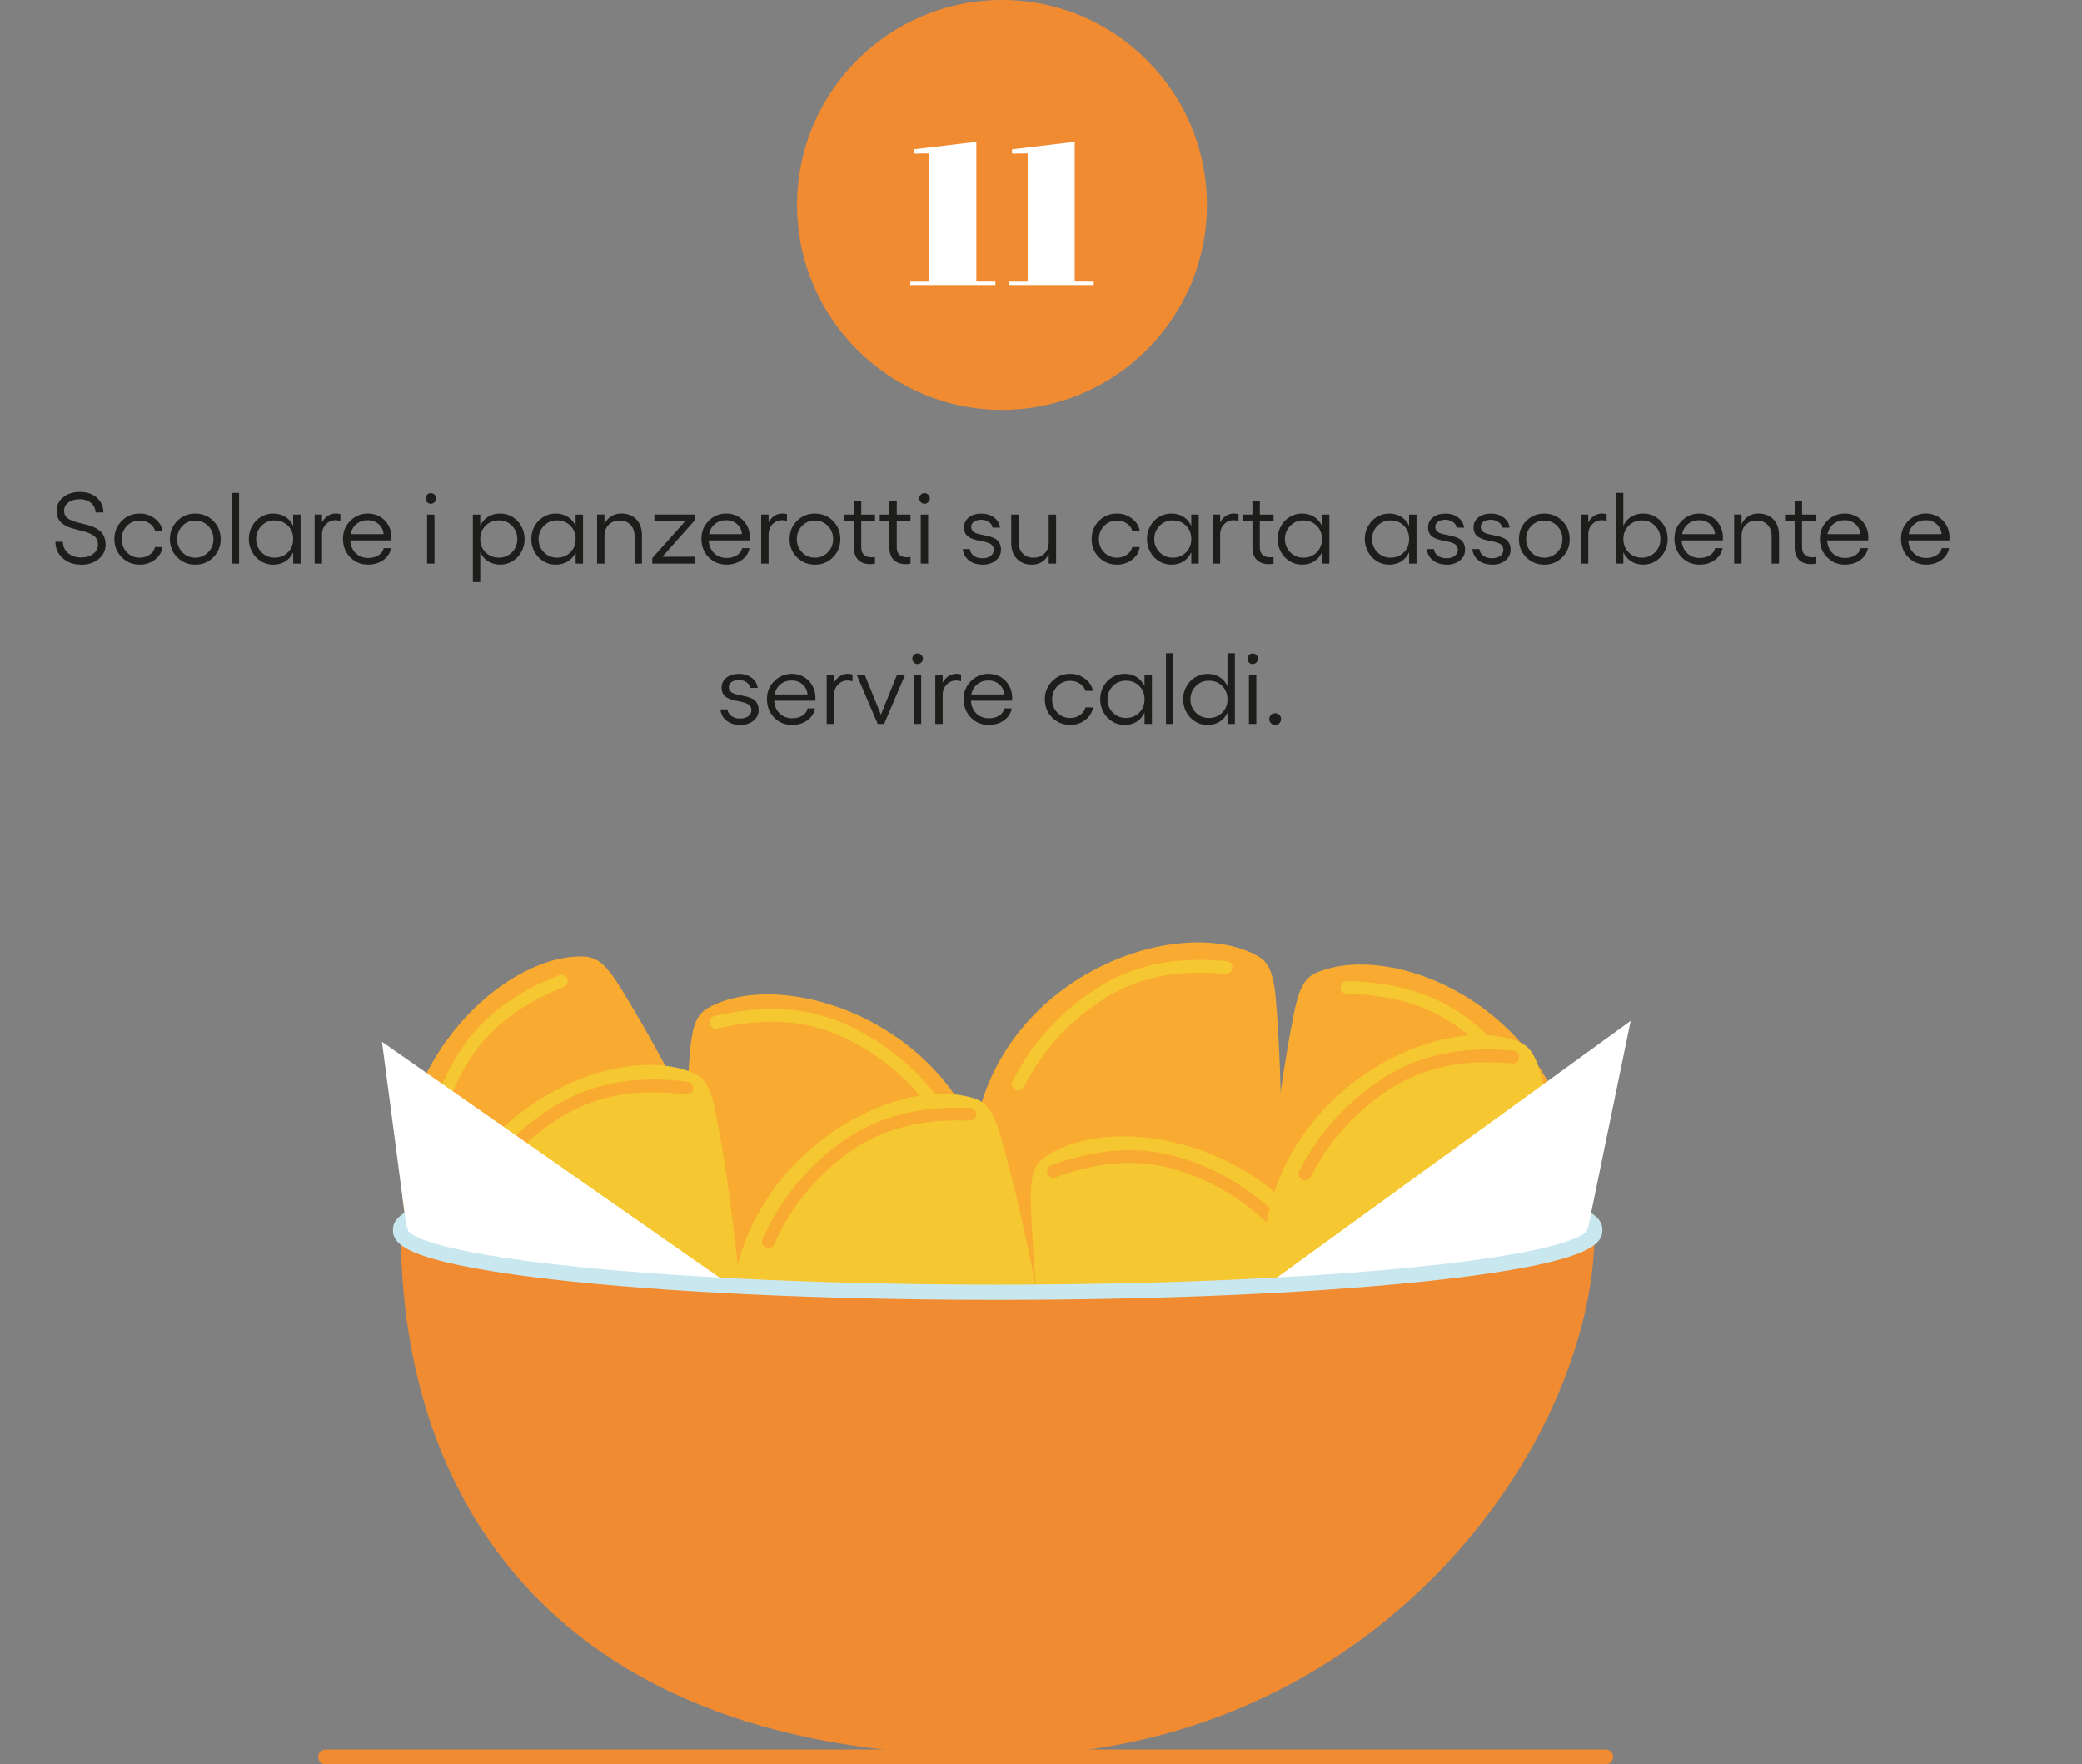 <svg xmlns="http://www.w3.org/2000/svg" xmlns:xlink="http://www.w3.org/1999/xlink" id="Livello_2" viewBox="0 0 700.98 593.97"><rect x="0" y="0" width="700.98" height="593.97" fill="#808080" stroke="none"/><defs><style>.cls-1{clip-path:url(#clippath-2);}.cls-1,.cls-2,.cls-3,.cls-4,.cls-5{fill:none;}.cls-6{fill:#fff;}.cls-7{fill:#f5c730;}.cls-8{fill:#f8ab30;}.cls-9{fill:#f08c32;}.cls-10{fill:#c9e7ef;}.cls-2{clip-path:url(#clippath-3);}.cls-11{fill:#f08b32;}.cls-4{clip-path:url(#clippath);}.cls-5{clip-path:url(#clippath-1);}.cls-12{fill:#1d1d1b;}</style><clipPath id="clippath"><rect class="cls-3" width="700.98" height="593.97"></rect></clipPath><clipPath id="clippath-1"><rect class="cls-3" width="700.98" height="593.97"></rect></clipPath><clipPath id="clippath-2"><path class="cls-3" d="m82.2,296.06v11.44c3.63,50.23,52.68,100.79,52.68,106.37,0,11.42,90.01,20.67,201.04,20.67s201.04-9.25,201.04-20.67c0-5.55,51.63-55.55,55.54-105.48v-11.64c-4.04-48.63-61.27-93.87-265.03-93.87-188.47,0-241.56,44.81-245.25,93.19"></path></clipPath><clipPath id="clippath-3"><rect class="cls-3" width="700.98" height="593.97"></rect></clipPath></defs><g id="Livello_1-2"><path class="cls-12" d="m27.25,190.07c-2.48,0-4.53-.73-6.15-2.18-1.62-1.46-2.43-3.3-2.43-5.52h2.52c0,1.55.57,2.82,1.71,3.81,1.14.99,2.59,1.49,4.35,1.49,1.66,0,3.03-.41,4.12-1.22,1.08-.81,1.63-1.86,1.63-3.13,0-.66-.13-1.25-.39-1.76-.26-.51-.61-.92-1.06-1.23-.45-.31-.97-.59-1.56-.85-.59-.26-1.22-.47-1.89-.62-.67-.15-1.36-.33-2.07-.53-.71-.2-1.4-.4-2.07-.59-.67-.19-1.3-.46-1.89-.79-.59-.33-1.11-.71-1.56-1.13-.45-.42-.8-.96-1.06-1.63-.26-.66-.39-1.42-.39-2.26,0-1.84.74-3.35,2.22-4.54,1.48-1.19,3.35-1.78,5.6-1.78,2.42,0,4.35.66,5.78,1.97s2.14,2.96,2.14,4.94h-2.61c-.06-1.31-.58-2.38-1.57-3.21-.99-.84-2.26-1.25-3.81-1.25s-2.81.36-3.78,1.08c-.97.72-1.45,1.65-1.45,2.81,0,.66.16,1.24.48,1.73.32.49.75.87,1.29,1.16.54.29,1.15.54,1.85.76s1.43.42,2.21.6c.77.18,1.55.38,2.32.59.77.21,1.5.49,2.2.83.7.34,1.31.75,1.85,1.22.54.47.97,1.09,1.29,1.86.32.77.48,1.65.48,2.65,0,1.96-.78,3.58-2.35,4.85-1.57,1.27-3.54,1.91-5.94,1.91Z"></path><path class="cls-12" d="m47.05,190.07c-2.4,0-4.42-.83-6.07-2.48-1.64-1.65-2.47-3.69-2.47-6.12s.82-4.46,2.47-6.12c1.64-1.65,3.67-2.48,6.07-2.48,1.87,0,3.54.55,5,1.64,1.46,1.09,2.35,2.46,2.66,4.11h-2.52c-.28-.98-.9-1.8-1.86-2.43-.96-.64-2.05-.95-3.27-.95-1.72,0-3.16.6-4.33,1.79-1.17,1.2-1.76,2.68-1.76,4.45s.59,3.24,1.76,4.45c1.17,1.21,2.62,1.81,4.33,1.81,1.23,0,2.33-.33,3.31-1s1.59-1.52,1.82-2.57h2.52c-.25,1.73-1.12,3.14-2.58,4.25-1.47,1.11-3.16,1.66-5.07,1.66Z"></path><path class="cls-12" d="m59.67,175.36c1.64-1.65,3.67-2.48,6.07-2.48s4.43.83,6.08,2.48c1.65,1.65,2.48,3.69,2.48,6.12s-.83,4.46-2.48,6.12-3.68,2.48-6.08,2.48-4.42-.83-6.07-2.48c-1.64-1.65-2.47-3.69-2.47-6.12s.82-4.46,2.47-6.12Zm6.07-.12c-1.72,0-3.16.6-4.33,1.79-1.17,1.2-1.76,2.68-1.76,4.45s.59,3.24,1.76,4.45c1.17,1.21,2.62,1.81,4.33,1.81s3.17-.61,4.35-1.82c1.18-1.21,1.78-2.69,1.78-4.44s-.59-3.24-1.77-4.44c-1.18-1.2-2.63-1.8-4.36-1.8Z"></path><path class="cls-12" d="m80.5,165.93v23.81h-2.49v-23.81h2.49Z"></path><path class="cls-12" d="m98.71,173.22h2.49v16.52h-2.49v-3.83c-.61,1.33-1.49,2.35-2.65,3.08-1.16.73-2.52,1.09-4.08,1.09s-2.87-.38-4.13-1.15c-1.26-.76-2.25-1.81-2.98-3.14s-1.1-2.78-1.1-4.35.37-3.02,1.1-4.33c.73-1.32,1.72-2.35,2.98-3.1,1.26-.75,2.63-1.13,4.13-1.13s2.92.36,4.08,1.09c1.16.73,2.04,1.75,2.64,3.06v-3.8Zm-6.26,14.51c1.8,0,3.3-.59,4.48-1.78,1.18-1.19,1.78-2.69,1.78-4.51s-.59-3.3-1.78-4.48c-1.18-1.18-2.68-1.78-4.48-1.78s-3.22.61-4.42,1.83c-1.2,1.22-1.8,2.7-1.8,4.43s.6,3.26,1.8,4.47c1.2,1.21,2.68,1.82,4.42,1.82Z"></path><path class="cls-12" d="m113.07,172.87c.43,0,.95.07,1.54.2v2.32c-.54-.19-1.08-.28-1.61-.28-1.29,0-2.38.46-3.26,1.37s-1.32,2.07-1.32,3.46v9.79h-2.49v-16.52h2.49v2.64c.49-.93,1.13-1.66,1.94-2.19.81-.53,1.71-.8,2.71-.8Z"></path><path class="cls-12" d="m131.8,180.97c0,.5-.01.81-.03.95h-13.85c.12,1.77.73,3.2,1.83,4.28,1.1,1.08,2.51,1.63,4.23,1.63,1.33,0,2.47-.3,3.43-.9.96-.6,1.55-1.41,1.77-2.42h2.49c-.32,1.67-1.2,3.02-2.62,4.03-1.43,1.02-3.14,1.53-5.13,1.53-2.4,0-4.41-.83-6.02-2.49s-2.42-3.73-2.42-6.21.81-4.39,2.44-6.03,3.61-2.47,5.96-2.47c1.47,0,2.81.35,4.02,1.04,1.21.69,2.16,1.66,2.86,2.9.7,1.24,1.05,2.63,1.05,4.17Zm-13.76-1.16h11.11c-.12-1.37-.68-2.5-1.67-3.38-.99-.88-2.22-1.32-3.69-1.32s-2.71.43-3.75,1.28c-1.04.85-1.7,1.99-1.99,3.42Z"></path><path class="cls-12" d="m145.05,166c.48,0,.9.18,1.26.53.37.35.55.77.55,1.25s-.18.91-.55,1.27c-.37.36-.79.54-1.26.54s-.9-.18-1.25-.53c-.34-.35-.51-.78-.51-1.28s.17-.89.51-1.25c.34-.35.76-.53,1.25-.53Zm-1.26,7.22h2.49v16.52h-2.49v-16.52Z"></path><path class="cls-12" d="m168.42,172.87c1.49,0,2.87.38,4.12,1.14,1.26.76,2.25,1.8,2.98,3.12.73,1.32,1.1,2.77,1.1,4.34s-.37,3.02-1.1,4.34c-.73,1.32-1.72,2.36-2.98,3.12-1.26.76-2.63,1.14-4.12,1.14s-2.92-.36-4.08-1.09c-1.16-.72-2.04-1.75-2.65-3.08v10.06h-2.49v-22.74h2.49v3.8c.6-1.32,1.48-2.34,2.64-3.06,1.16-.72,2.52-1.09,4.08-1.09Zm-.46,14.86c1.75,0,3.22-.6,4.42-1.81,1.2-1.21,1.79-2.69,1.79-4.45s-.6-3.25-1.79-4.47c-1.2-1.22-2.67-1.83-4.42-1.83s-3.3.6-4.48,1.78c-1.18,1.19-1.78,2.69-1.78,4.51s.59,3.3,1.78,4.48c1.18,1.18,2.68,1.78,4.48,1.78Z"></path><path class="cls-12" d="m193.81,173.22h2.49v16.52h-2.49v-3.83c-.61,1.33-1.49,2.35-2.65,3.08-1.16.73-2.52,1.09-4.08,1.09s-2.87-.38-4.12-1.15c-1.26-.76-2.25-1.81-2.98-3.14s-1.1-2.78-1.1-4.35.37-3.02,1.1-4.33c.73-1.32,1.72-2.35,2.98-3.1,1.26-.75,2.63-1.13,4.12-1.13s2.92.36,4.08,1.09c1.16.73,2.04,1.75,2.64,3.06v-3.8Zm-6.26,14.51c1.8,0,3.3-.59,4.48-1.78,1.18-1.19,1.78-2.69,1.78-4.51s-.59-3.3-1.78-4.48c-1.18-1.18-2.68-1.78-4.48-1.78s-3.22.61-4.42,1.83c-1.2,1.22-1.8,2.7-1.8,4.43s.6,3.26,1.8,4.47c1.2,1.21,2.67,1.82,4.42,1.82Z"></path><path class="cls-12" d="m209.17,172.87c2.14,0,3.83.66,5.09,1.98,1.26,1.32,1.88,3.11,1.88,5.37v9.51h-2.49v-9.28c0-1.58-.46-2.85-1.37-3.8-.91-.95-2.12-1.43-3.63-1.43s-2.79.48-3.73,1.44c-.94.96-1.4,2.22-1.4,3.79v9.28h-2.49v-16.52h2.49v3.22c.53-1.13,1.28-2.01,2.26-2.63.97-.62,2.1-.94,3.39-.94Z"></path><path class="cls-12" d="m234.02,173.22v1.83l-11.02,12.38,11.06-.03v2.34h-14.44v-1.88l11.04-12.37-10.33.03v-2.31h13.7Z"></path><path class="cls-12" d="m252.48,180.97c0,.5-.01.81-.03.95h-13.85c.12,1.77.73,3.2,1.83,4.28,1.1,1.08,2.51,1.63,4.23,1.63,1.33,0,2.47-.3,3.43-.9.96-.6,1.55-1.41,1.77-2.42h2.49c-.32,1.67-1.2,3.02-2.62,4.03-1.43,1.02-3.14,1.53-5.13,1.53-2.4,0-4.41-.83-6.02-2.49-1.61-1.66-2.42-3.73-2.42-6.21s.81-4.39,2.44-6.03,3.61-2.47,5.96-2.47c1.47,0,2.81.35,4.02,1.04,1.21.69,2.16,1.66,2.86,2.9.7,1.24,1.05,2.63,1.05,4.17Zm-13.76-1.16h11.11c-.12-1.37-.68-2.5-1.67-3.38-.99-.88-2.22-1.32-3.69-1.32s-2.71.43-3.75,1.28c-1.04.85-1.7,1.99-1.99,3.42Z"></path><path class="cls-12" d="m263.42,172.87c.43,0,.95.07,1.54.2v2.32c-.54-.19-1.08-.28-1.61-.28-1.29,0-2.38.46-3.26,1.37-.88.91-1.32,2.07-1.32,3.46v9.79h-2.49v-16.52h2.49v2.64c.49-.93,1.13-1.66,1.94-2.19s1.71-.8,2.71-.8Z"></path><path class="cls-12" d="m268.3,175.36c1.64-1.65,3.67-2.48,6.07-2.48s4.43.83,6.08,2.48c1.66,1.65,2.48,3.69,2.48,6.12s-.83,4.46-2.48,6.12c-1.65,1.65-3.68,2.48-6.08,2.48s-4.42-.83-6.07-2.48c-1.64-1.65-2.46-3.69-2.46-6.12s.82-4.46,2.46-6.12Zm6.07-.12c-1.72,0-3.16.6-4.33,1.79s-1.76,2.68-1.76,4.45.59,3.24,1.76,4.45c1.17,1.21,2.62,1.81,4.33,1.81s3.17-.61,4.35-1.82,1.78-2.69,1.78-4.44-.59-3.24-1.77-4.44c-1.18-1.2-2.63-1.8-4.36-1.8Z"></path><path class="cls-12" d="m294.59,175.53h-4.62v8.63c0,2.29,1.16,3.44,3.47,3.44.46,0,.85-.04,1.15-.13v2.27c-.5.11-1.03.17-1.59.17-1.73,0-3.08-.48-4.05-1.44-.97-.96-1.46-2.38-1.46-4.27v-8.67h-3.25v-2.31h3.25v-4.57h2.49v4.57h4.62v2.31Z"></path><path class="cls-12" d="m306.54,175.53h-4.62v8.63c0,2.29,1.16,3.44,3.47,3.44.46,0,.85-.04,1.15-.13v2.27c-.5.11-1.03.17-1.59.17-1.73,0-3.08-.48-4.05-1.44-.97-.96-1.46-2.38-1.46-4.27v-8.67h-3.25v-2.31h3.25v-4.57h2.49v4.57h4.62v2.31Z"></path><path class="cls-12" d="m311.26,166c.48,0,.9.18,1.26.53.37.35.55.77.55,1.25s-.18.91-.55,1.27c-.37.36-.79.54-1.26.54s-.9-.18-1.25-.53c-.34-.35-.51-.78-.51-1.28s.17-.89.51-1.25c.34-.35.76-.53,1.25-.53Zm-1.26,7.22h2.49v16.52h-2.49v-16.52Z"></path><path class="cls-12" d="m330.86,190.07c-1.86,0-3.4-.47-4.62-1.41-1.22-.94-1.91-2.21-2.08-3.82h2.37c.11.94.55,1.69,1.33,2.25.77.56,1.74.84,2.89.84s2.08-.26,2.78-.79c.7-.53,1.05-1.2,1.05-2.03,0-.55-.14-1.02-.43-1.4s-.67-.67-1.14-.85c-.47-.19-1-.36-1.6-.51-.6-.15-1.21-.28-1.84-.38s-1.25-.25-1.84-.46c-.6-.21-1.13-.46-1.6-.76-.47-.29-.85-.71-1.14-1.26s-.43-1.2-.43-1.97c0-1.36.54-2.47,1.61-3.34s2.5-1.29,4.27-1.29c1.63,0,3.03.43,4.21,1.29,1.18.86,1.86,2.01,2.05,3.44h-2.51c-.12-.77-.54-1.41-1.25-1.91s-1.57-.75-2.57-.75-1.82.22-2.45.66c-.62.44-.94,1.01-.94,1.72,0,.6.19,1.08.56,1.46.37.38.85.65,1.44.83.59.18,1.24.33,1.95.46.71.13,1.43.29,2.14.47.71.19,1.36.44,1.95.75.59.31,1.07.78,1.44,1.41.37.63.56,1.41.56,2.34,0,1.46-.58,2.66-1.75,3.61-1.17.95-2.64,1.42-4.41,1.42Z"></path><path class="cls-12" d="m353.08,173.22h2.49v16.52h-2.49v-3.2c-.53,1.12-1.28,1.99-2.25,2.61-.97.62-2.1.93-3.4.93-2.12,0-3.82-.66-5.08-1.99s-1.89-3.11-1.89-5.35v-9.51h2.49v9.25c0,1.6.45,2.88,1.36,3.83.91.95,2.12,1.43,3.64,1.43s2.81-.48,3.74-1.43c.93-.95,1.39-2.23,1.39-3.83v-9.25Z"></path><path class="cls-12" d="m376.06,190.07c-2.4,0-4.42-.83-6.07-2.48-1.64-1.65-2.46-3.69-2.46-6.12s.82-4.46,2.46-6.12c1.64-1.65,3.67-2.48,6.07-2.48,1.87,0,3.54.55,5,1.64,1.46,1.09,2.35,2.46,2.66,4.11h-2.52c-.28-.98-.9-1.8-1.86-2.43-.96-.64-2.05-.95-3.27-.95-1.72,0-3.16.6-4.33,1.79s-1.76,2.68-1.76,4.45.59,3.24,1.76,4.45c1.17,1.21,2.62,1.81,4.33,1.81,1.23,0,2.33-.33,3.31-1,.98-.66,1.58-1.52,1.82-2.57h2.52c-.25,1.73-1.12,3.14-2.58,4.25-1.47,1.11-3.16,1.66-5.07,1.66Z"></path><path class="cls-12" d="m401.1,173.22h2.49v16.52h-2.49v-3.83c-.61,1.33-1.49,2.35-2.65,3.08-1.16.73-2.52,1.09-4.08,1.09s-2.87-.38-4.12-1.15c-1.26-.76-2.25-1.81-2.98-3.14s-1.1-2.78-1.1-4.35.37-3.02,1.1-4.33c.73-1.32,1.72-2.35,2.98-3.1,1.26-.75,2.63-1.13,4.12-1.13s2.92.36,4.08,1.09c1.16.73,2.04,1.75,2.64,3.06v-3.8Zm-6.26,14.51c1.8,0,3.3-.59,4.48-1.78,1.18-1.19,1.78-2.69,1.78-4.51s-.59-3.3-1.78-4.48c-1.18-1.18-2.68-1.78-4.48-1.78s-3.22.61-4.42,1.83c-1.2,1.22-1.8,2.7-1.8,4.43s.6,3.26,1.8,4.47c1.2,1.21,2.67,1.82,4.42,1.82Z"></path><path class="cls-12" d="m415.46,172.87c.43,0,.95.07,1.54.2v2.32c-.54-.19-1.08-.28-1.61-.28-1.29,0-2.38.46-3.26,1.37-.88.91-1.32,2.07-1.32,3.46v9.79h-2.49v-16.52h2.49v2.64c.49-.93,1.13-1.66,1.94-2.19s1.71-.8,2.71-.8Z"></path><path class="cls-12" d="m428.78,175.53h-4.62v8.63c0,2.29,1.16,3.44,3.47,3.44.46,0,.85-.04,1.15-.13v2.27c-.5.11-1.03.17-1.59.17-1.73,0-3.08-.48-4.05-1.44-.97-.96-1.46-2.38-1.46-4.27v-8.67h-3.25v-2.31h3.25v-4.57h2.49v4.57h4.62v2.31Z"></path><path class="cls-12" d="m445.09,173.22h2.49v16.52h-2.49v-3.83c-.61,1.33-1.49,2.35-2.65,3.08-1.16.73-2.52,1.09-4.08,1.09s-2.87-.38-4.12-1.15c-1.26-.76-2.25-1.81-2.98-3.14s-1.1-2.78-1.1-4.35.37-3.02,1.1-4.33c.73-1.32,1.72-2.35,2.98-3.1,1.26-.75,2.63-1.13,4.12-1.13s2.92.36,4.08,1.09c1.16.73,2.04,1.75,2.64,3.06v-3.8Zm-6.26,14.51c1.8,0,3.3-.59,4.48-1.78,1.18-1.19,1.78-2.69,1.78-4.51s-.59-3.3-1.78-4.48c-1.18-1.18-2.68-1.78-4.48-1.78s-3.22.61-4.42,1.83c-1.2,1.22-1.8,2.7-1.8,4.43s.6,3.26,1.8,4.47c1.2,1.21,2.67,1.82,4.42,1.82Z"></path><path class="cls-12" d="m474.44,173.22h2.49v16.52h-2.49v-3.83c-.61,1.33-1.49,2.35-2.65,3.08-1.16.73-2.52,1.09-4.08,1.09s-2.87-.38-4.12-1.15c-1.26-.76-2.25-1.81-2.98-3.14s-1.1-2.78-1.1-4.35.37-3.02,1.1-4.33c.73-1.32,1.72-2.35,2.98-3.1,1.26-.75,2.63-1.13,4.12-1.13s2.92.36,4.08,1.09c1.16.73,2.04,1.75,2.64,3.06v-3.8Zm-6.26,14.51c1.8,0,3.3-.59,4.48-1.78,1.18-1.19,1.78-2.69,1.78-4.51s-.59-3.3-1.78-4.48c-1.18-1.18-2.68-1.78-4.48-1.78s-3.22.61-4.42,1.83c-1.2,1.22-1.8,2.7-1.8,4.43s.6,3.26,1.8,4.47c1.2,1.21,2.67,1.82,4.42,1.82Z"></path><path class="cls-12" d="m487.11,190.07c-1.86,0-3.4-.47-4.62-1.41-1.22-.94-1.91-2.21-2.08-3.82h2.37c.11.94.55,1.69,1.33,2.25.77.56,1.74.84,2.89.84s2.08-.26,2.78-.79c.7-.53,1.05-1.2,1.05-2.03,0-.55-.14-1.02-.43-1.4s-.67-.67-1.14-.85c-.47-.19-1-.36-1.6-.51-.6-.15-1.21-.28-1.84-.38s-1.25-.25-1.84-.46c-.6-.21-1.13-.46-1.6-.76-.47-.29-.85-.71-1.14-1.26s-.43-1.2-.43-1.97c0-1.36.54-2.47,1.61-3.34s2.5-1.29,4.27-1.29c1.63,0,3.03.43,4.21,1.29,1.18.86,1.86,2.01,2.05,3.44h-2.51c-.12-.77-.54-1.41-1.25-1.91s-1.57-.75-2.57-.75-1.82.22-2.45.66c-.62.44-.94,1.01-.94,1.72,0,.6.19,1.08.56,1.46.37.38.85.65,1.44.83.59.18,1.24.33,1.95.46.71.13,1.43.29,2.14.47.71.19,1.36.44,1.95.75.59.31,1.07.78,1.44,1.41.37.63.56,1.41.56,2.34,0,1.46-.58,2.66-1.75,3.61-1.17.95-2.64,1.42-4.41,1.42Z"></path><path class="cls-12" d="m502.43,190.07c-1.86,0-3.4-.47-4.62-1.41-1.22-.94-1.91-2.21-2.08-3.82h2.37c.11.94.55,1.69,1.33,2.25.77.56,1.74.84,2.89.84s2.08-.26,2.78-.79c.7-.53,1.05-1.2,1.05-2.03,0-.55-.14-1.02-.43-1.4s-.67-.67-1.14-.85c-.47-.19-1-.36-1.6-.51-.6-.15-1.21-.28-1.84-.38s-1.25-.25-1.84-.46c-.6-.21-1.13-.46-1.6-.76-.47-.29-.85-.71-1.14-1.26s-.43-1.2-.43-1.97c0-1.36.54-2.47,1.61-3.34s2.5-1.29,4.27-1.29c1.63,0,3.03.43,4.21,1.29,1.18.86,1.86,2.01,2.05,3.44h-2.51c-.12-.77-.54-1.41-1.25-1.91s-1.57-.75-2.57-.75-1.82.22-2.45.66c-.62.44-.94,1.01-.94,1.72,0,.6.19,1.08.56,1.46.37.38.85.65,1.44.83.59.18,1.24.33,1.95.46.71.13,1.43.29,2.14.47.71.19,1.36.44,1.95.75.59.31,1.07.78,1.44,1.41.37.63.56,1.41.56,2.34,0,1.46-.58,2.66-1.75,3.61-1.17.95-2.64,1.42-4.41,1.42Z"></path><path class="cls-12" d="m513.86,175.36c1.64-1.65,3.67-2.48,6.07-2.48s4.43.83,6.08,2.48c1.66,1.65,2.48,3.69,2.48,6.12s-.83,4.46-2.48,6.12c-1.65,1.65-3.68,2.48-6.08,2.48s-4.42-.83-6.07-2.48c-1.64-1.65-2.46-3.69-2.46-6.12s.82-4.46,2.46-6.12Zm6.07-.12c-1.72,0-3.16.6-4.33,1.79s-1.76,2.68-1.76,4.45.59,3.24,1.76,4.45c1.17,1.21,2.62,1.81,4.33,1.81s3.17-.61,4.35-1.82,1.78-2.69,1.78-4.44-.59-3.24-1.77-4.44c-1.18-1.2-2.63-1.8-4.36-1.8Z"></path><path class="cls-12" d="m539.4,172.87c.43,0,.95.07,1.54.2v2.32c-.54-.19-1.08-.28-1.61-.28-1.29,0-2.38.46-3.26,1.37-.88.91-1.32,2.07-1.32,3.46v9.79h-2.49v-16.52h2.49v2.64c.49-.93,1.13-1.66,1.94-2.19s1.71-.8,2.71-.8Z"></path><path class="cls-12" d="m553.29,172.87c1.49,0,2.87.38,4.12,1.13,1.26.75,2.25,1.79,2.98,3.1.73,1.32,1.1,2.76,1.1,4.33s-.37,3.02-1.1,4.35-1.72,2.37-2.98,3.14c-1.26.76-2.63,1.15-4.12,1.15s-2.92-.36-4.08-1.09c-1.16-.72-2.04-1.75-2.65-3.08v3.83h-2.49v-23.81h2.49v11.09c.6-1.32,1.48-2.34,2.64-3.06,1.16-.72,2.52-1.09,4.08-1.09Zm-.46,14.86c1.75,0,3.22-.61,4.42-1.82s1.79-2.7,1.79-4.47-.6-3.21-1.79-4.43c-1.2-1.22-2.67-1.83-4.42-1.83s-3.3.59-4.48,1.78c-1.18,1.18-1.78,2.68-1.78,4.48s.59,3.32,1.78,4.51c1.18,1.19,2.68,1.78,4.48,1.78Z"></path><path class="cls-12" d="m580.08,180.97c0,.5-.01.81-.03.95h-13.85c.12,1.77.73,3.2,1.83,4.28,1.1,1.08,2.51,1.63,4.23,1.63,1.33,0,2.47-.3,3.43-.9.96-.6,1.55-1.41,1.77-2.42h2.49c-.32,1.67-1.2,3.02-2.62,4.03-1.43,1.02-3.14,1.53-5.13,1.53-2.4,0-4.41-.83-6.02-2.49-1.61-1.66-2.42-3.73-2.42-6.21s.81-4.39,2.44-6.03,3.61-2.47,5.96-2.47c1.47,0,2.81.35,4.02,1.04,1.21.69,2.16,1.66,2.86,2.9.7,1.24,1.05,2.63,1.05,4.17Zm-13.76-1.16h11.11c-.12-1.37-.68-2.5-1.67-3.38-.99-.88-2.22-1.32-3.69-1.32s-2.71.43-3.75,1.28c-1.04.85-1.7,1.99-1.99,3.42Z"></path><path class="cls-12" d="m592.01,172.87c2.14,0,3.83.66,5.09,1.98,1.26,1.32,1.88,3.11,1.88,5.37v9.51h-2.49v-9.28c0-1.58-.46-2.85-1.37-3.8-.91-.95-2.12-1.43-3.63-1.43s-2.79.48-3.73,1.44c-.94.96-1.4,2.22-1.4,3.79v9.28h-2.49v-16.52h2.49v3.22c.53-1.13,1.28-2.01,2.26-2.63.97-.62,2.1-.94,3.39-.94Z"></path><path class="cls-12" d="m611.35,175.53h-4.62v8.63c0,2.29,1.16,3.44,3.47,3.44.46,0,.85-.04,1.15-.13v2.27c-.5.11-1.03.17-1.59.17-1.73,0-3.08-.48-4.05-1.44-.97-.96-1.46-2.38-1.46-4.27v-8.67h-3.25v-2.31h3.25v-4.57h2.49v4.57h4.62v2.31Z"></path><path class="cls-12" d="m629.05,180.97c0,.5-.01.81-.03.95h-13.85c.12,1.77.73,3.2,1.83,4.28,1.1,1.08,2.51,1.63,4.23,1.63,1.33,0,2.47-.3,3.43-.9.96-.6,1.55-1.41,1.77-2.42h2.49c-.32,1.67-1.2,3.02-2.62,4.03-1.43,1.02-3.14,1.53-5.13,1.53-2.4,0-4.41-.83-6.02-2.49-1.61-1.66-2.42-3.73-2.42-6.21s.81-4.39,2.44-6.03,3.61-2.47,5.96-2.47c1.47,0,2.81.35,4.02,1.04,1.21.69,2.16,1.66,2.86,2.9.7,1.24,1.05,2.63,1.05,4.17Zm-13.76-1.16h11.11c-.12-1.37-.68-2.5-1.67-3.38-.99-.88-2.22-1.32-3.69-1.32s-2.71.43-3.75,1.28c-1.04.85-1.7,1.99-1.99,3.42Z"></path><path class="cls-12" d="m656.38,180.97c0,.5-.01.81-.03.95h-13.85c.12,1.77.73,3.2,1.83,4.28,1.1,1.08,2.51,1.63,4.23,1.63,1.33,0,2.47-.3,3.43-.9.96-.6,1.55-1.41,1.77-2.42h2.49c-.32,1.67-1.2,3.02-2.62,4.03-1.43,1.02-3.14,1.53-5.13,1.53-2.4,0-4.41-.83-6.02-2.49-1.61-1.66-2.42-3.73-2.42-6.21s.81-4.39,2.44-6.03,3.61-2.47,5.96-2.47c1.47,0,2.81.35,4.02,1.04,1.21.69,2.16,1.66,2.86,2.9.7,1.24,1.05,2.63,1.05,4.17Zm-13.76-1.16h11.11c-.12-1.37-.68-2.5-1.67-3.38-.99-.88-2.22-1.32-3.69-1.32s-2.71.43-3.75,1.28c-1.04.85-1.7,1.99-1.99,3.42Z"></path><path class="cls-12" d="m249.26,244.06c-1.86,0-3.4-.47-4.62-1.41-1.22-.94-1.91-2.21-2.08-3.82h2.37c.11.94.55,1.69,1.33,2.25.77.56,1.74.84,2.89.84s2.08-.26,2.78-.79c.7-.53,1.05-1.2,1.05-2.03,0-.55-.14-1.02-.43-1.4s-.67-.67-1.14-.85c-.47-.19-1-.36-1.6-.51-.6-.15-1.21-.28-1.84-.38s-1.25-.25-1.84-.46c-.6-.21-1.13-.46-1.6-.76-.47-.29-.85-.71-1.14-1.26s-.43-1.2-.43-1.97c0-1.36.54-2.47,1.61-3.34s2.5-1.29,4.27-1.29c1.63,0,3.03.43,4.21,1.29,1.18.86,1.86,2.01,2.05,3.44h-2.51c-.12-.77-.54-1.41-1.25-1.91s-1.57-.75-2.57-.75-1.82.22-2.45.66c-.62.44-.94,1.01-.94,1.72,0,.6.19,1.08.56,1.46.37.38.85.65,1.44.83.59.18,1.24.33,1.95.46.71.13,1.43.29,2.14.47.71.19,1.36.44,1.95.75.59.31,1.07.78,1.44,1.41.37.63.56,1.41.56,2.34,0,1.46-.58,2.66-1.75,3.61-1.17.95-2.64,1.42-4.41,1.42Z"></path><path class="cls-12" d="m274.54,234.97c0,.5-.01.81-.03.95h-13.85c.12,1.77.73,3.2,1.83,4.28,1.1,1.08,2.51,1.63,4.23,1.63,1.33,0,2.47-.3,3.43-.9.96-.6,1.55-1.41,1.77-2.42h2.49c-.32,1.67-1.2,3.02-2.62,4.03-1.43,1.02-3.14,1.53-5.13,1.53-2.4,0-4.41-.83-6.02-2.49-1.61-1.66-2.42-3.73-2.42-6.21s.81-4.39,2.44-6.03,3.61-2.47,5.96-2.47c1.47,0,2.81.35,4.02,1.04,1.21.69,2.16,1.66,2.86,2.9.7,1.24,1.05,2.63,1.05,4.17Zm-13.76-1.16h11.11c-.12-1.37-.68-2.5-1.67-3.38-.99-.88-2.22-1.32-3.69-1.32s-2.71.43-3.75,1.28c-1.04.85-1.7,1.99-1.99,3.42Z"></path><path class="cls-12" d="m285.48,226.87c.43,0,.95.07,1.54.2v2.32c-.54-.19-1.08-.28-1.61-.28-1.29,0-2.38.46-3.26,1.37-.88.91-1.32,2.07-1.32,3.46v9.79h-2.49v-16.52h2.49v2.64c.49-.93,1.13-1.66,1.94-2.19s1.71-.8,2.71-.8Z"></path><path class="cls-12" d="m304.72,227.21l-7.04,16.52h-2.17l-7.07-16.52h2.69l5.46,13.4,5.41-13.4h2.72Z"></path><path class="cls-12" d="m308.92,219.99c.48,0,.9.18,1.26.53.37.35.55.77.55,1.25s-.18.91-.55,1.27c-.37.36-.79.54-1.26.54s-.9-.18-1.25-.53c-.34-.35-.51-.78-.51-1.28s.17-.89.51-1.25c.34-.35.76-.53,1.25-.53Zm-1.26,7.22h2.49v16.52h-2.49v-16.52Z"></path><path class="cls-12" d="m322.04,226.87c.43,0,.95.07,1.54.2v2.32c-.54-.19-1.08-.28-1.61-.28-1.29,0-2.38.46-3.26,1.37-.88.91-1.32,2.07-1.32,3.46v9.79h-2.49v-16.52h2.49v2.64c.49-.93,1.13-1.66,1.94-2.19s1.71-.8,2.71-.8Z"></path><path class="cls-12" d="m340.77,234.97c0,.5-.01.81-.03.95h-13.85c.12,1.77.73,3.2,1.83,4.28,1.1,1.08,2.51,1.63,4.23,1.63,1.33,0,2.47-.3,3.43-.9.96-.6,1.55-1.41,1.77-2.42h2.49c-.32,1.67-1.2,3.02-2.62,4.03-1.43,1.02-3.14,1.53-5.13,1.53-2.4,0-4.41-.83-6.02-2.49-1.61-1.66-2.42-3.73-2.42-6.21s.81-4.39,2.44-6.03,3.61-2.47,5.96-2.47c1.47,0,2.81.35,4.02,1.04,1.21.69,2.16,1.66,2.86,2.9.7,1.24,1.05,2.63,1.05,4.17Zm-13.76-1.16h11.11c-.12-1.37-.68-2.5-1.67-3.38-.99-.88-2.22-1.32-3.69-1.32s-2.71.43-3.75,1.28c-1.04.85-1.7,1.99-1.99,3.42Z"></path><path class="cls-12" d="m360.31,244.06c-2.4,0-4.42-.83-6.07-2.48-1.64-1.65-2.46-3.69-2.46-6.12s.82-4.46,2.46-6.12c1.64-1.65,3.67-2.48,6.07-2.48,1.87,0,3.54.55,5,1.64,1.46,1.09,2.35,2.46,2.66,4.11h-2.52c-.28-.98-.9-1.8-1.86-2.43-.96-.64-2.05-.95-3.27-.95-1.72,0-3.16.6-4.33,1.79s-1.76,2.68-1.76,4.45.59,3.24,1.76,4.45c1.17,1.21,2.62,1.81,4.33,1.81,1.23,0,2.33-.33,3.31-1,.98-.66,1.58-1.52,1.82-2.57h2.52c-.25,1.73-1.12,3.14-2.58,4.25-1.47,1.11-3.16,1.66-5.07,1.66Z"></path><path class="cls-12" d="m385.35,227.21h2.49v16.52h-2.49v-3.83c-.61,1.33-1.49,2.35-2.65,3.08-1.16.73-2.52,1.09-4.08,1.09s-2.87-.38-4.12-1.15c-1.26-.76-2.25-1.81-2.98-3.14s-1.1-2.78-1.1-4.35.37-3.02,1.1-4.33c.73-1.32,1.72-2.35,2.98-3.1,1.26-.75,2.63-1.13,4.12-1.13s2.92.36,4.08,1.09c1.16.73,2.04,1.75,2.64,3.06v-3.8Zm-6.26,14.51c1.8,0,3.3-.59,4.48-1.78,1.18-1.19,1.78-2.69,1.78-4.51s-.59-3.3-1.78-4.48c-1.18-1.18-2.68-1.78-4.48-1.78s-3.22.61-4.42,1.83c-1.2,1.22-1.8,2.7-1.8,4.43s.6,3.26,1.8,4.47c1.2,1.21,2.67,1.82,4.42,1.82Z"></path><path class="cls-12" d="m395.06,219.93v23.81h-2.49v-23.81h2.49Z"></path><path class="cls-12" d="m413.28,219.93h2.49v23.81h-2.49v-3.83c-.61,1.33-1.49,2.35-2.65,3.08-1.16.73-2.52,1.09-4.08,1.09s-2.87-.38-4.12-1.15c-1.26-.76-2.25-1.81-2.98-3.14s-1.1-2.78-1.1-4.35.37-3.02,1.1-4.33c.73-1.32,1.72-2.35,2.98-3.1,1.26-.75,2.63-1.13,4.12-1.13s2.92.36,4.08,1.09c1.16.73,2.04,1.75,2.64,3.06v-11.09Zm-6.26,21.8c1.8,0,3.3-.59,4.48-1.78,1.18-1.19,1.78-2.69,1.78-4.51s-.59-3.3-1.78-4.48c-1.18-1.18-2.68-1.78-4.48-1.78s-3.22.61-4.42,1.83c-1.2,1.22-1.8,2.7-1.8,4.43s.6,3.26,1.8,4.47c1.2,1.21,2.67,1.82,4.42,1.82Z"></path><path class="cls-12" d="m421.76,219.99c.48,0,.9.18,1.26.53.37.35.55.77.55,1.25s-.18.91-.55,1.27c-.37.36-.79.54-1.26.54s-.9-.18-1.25-.53c-.34-.35-.51-.78-.51-1.28s.17-.89.51-1.25c.34-.35.76-.53,1.25-.53Zm-1.26,7.22h2.49v16.52h-2.49v-16.52Z"></path><path class="cls-12" d="m429.32,244.06c-.56,0-1.04-.19-1.41-.56s-.56-.84-.56-1.4.19-1.02.56-1.4.85-.57,1.41-.57,1.05.19,1.43.57.56.85.56,1.4-.19,1.03-.56,1.4-.85.56-1.43.56Z"></path><g class="cls-4"><path class="cls-11" d="m337.36,137.25c37.69,0,68.25-30.56,68.25-68.25S375.05.75,337.36.75s-68.25,30.56-68.25,68.25,30.56,68.25,68.25,68.25"></path><path class="cls-11" d="m337.36,138c-38.05,0-69-30.95-69-69S299.31,0,337.36,0s69,30.95,69,69-30.95,69-69,69Zm0-136.5c-37.22,0-67.5,30.28-67.5,67.5s30.28,67.5,67.5,67.5,67.5-30.28,67.5-67.5S374.58,1.5,337.36,1.5Z"></path></g><path class="cls-6" d="m306.47,94.56h6.41v-42.92l-5.26.07v-1.44l21.1-2.52v46.8h6.41v1.44h-28.66v-1.44Z"></path><path class="cls-6" d="m339.59,94.56h6.41v-42.92l-5.26.07v-1.44l21.1-2.52v46.8h6.41v1.44h-28.66v-1.44Z"></path><g class="cls-5"><path class="cls-11" d="m540.62,593.97H109.62c-1.38,0-2.5-1.12-2.5-2.5s1.12-2.5,2.5-2.5h431c1.38,0,2.5,1.12,2.5,2.5s-1.12,2.5-2.5,2.5Z"></path><path class="cls-11" d="m134.88,413.87c0,11.42,90.01,20.67,201.04,20.67s201.04-9.25,201.04-20.67l-.07.55c0,71.39-73.73,176.68-200.97,176.68-150.27,0-200.97-87.27-200.97-176.68"></path><path class="cls-9" d="m536.95,413.87c0,11.42-90.01,20.67-201.04,20.67s-201.04-9.25-201.04-20.67,90.01-20.67,201.04-20.67,201.04,9.25,201.04,20.67"></path><path class="cls-10" d="m335.91,437.1c-53.78,0-104.36-2.15-142.42-6.07-18.58-1.91-33.19-4.14-43.43-6.63-12.44-3.03-17.75-6.18-17.75-10.53s5.31-7.51,17.75-10.53c10.24-2.49,24.85-4.72,43.43-6.63,38.06-3.91,88.63-6.07,142.42-6.07s104.36,2.15,142.42,6.07c18.58,1.91,33.19,4.14,43.43,6.63,12.44,3.03,17.75,6.18,17.75,10.53s-5.31,7.51-17.75,10.53c-10.24,2.49-24.85,4.72-43.43,6.63-38.05,3.91-88.63,6.07-142.42,6.07Zm-198.44-23.23c.49.85,5.82,7.03,58.99,12.31,37.59,3.74,87.12,5.79,139.45,5.79s101.86-2.06,139.45-5.79c53.18-5.28,58.51-11.46,58.99-12.31-.49-.85-5.82-7.03-58.99-12.31-37.59-3.74-87.12-5.79-139.45-5.79s-101.86,2.06-139.45,5.79c-53.18,5.28-58.51,11.46-58.99,12.31Z"></path></g><g class="cls-1"><path class="cls-8" d="m529.85,407.61c5.27-60.64-54.23-91.03-84.35-80.99-4.73,1.57-7.52,3.1-9.76,14.16-5.5,27.14-8.42,58.98-8.39,58.98-.98,11.22-2.65,31.86-1.92,59.54.3,11.28,2.79,13.27,7.17,15.64,27.93,15.09,91.75-5.7,97.03-66.35,0,0-1.28-2.27.22-.98"></path><path class="cls-8" d="m444.67,423.53c3.19,7.09,13.26,32.13,39.64,25.97,16.66-3.89,28.83-19.24,34.14-28.73,2.5-4.46,3.68-4.34,2.74.65-3.18,16.99-20.76,53.49-72.39,49.87-22.56-1.58-19.32-31.72-16.91-46.43,1.6-9.81,9.12-9.46,12.77-1.33"></path><path class="cls-7" d="m518.51,381.41c-.81-.06-1.56-.58-1.86-1.4-4.64-12.49-12.57-23.58-22.94-32.07-10.71-8.77-23.5-13.01-40.28-13.34-1.18-.04-2.13-1-2.1-2.19.02-1.19,1-2.13,2.19-2.1,17.79.35,31.41,4.9,42.91,14.31,10.96,8.97,19.35,20.69,24.25,33.9.41,1.11-.15,2.35-1.27,2.76-.3.11-.6.15-.9.13"></path><path class="cls-8" d="m327,392.88c1.55-60.85,65.59-85.41,94.4-72.06,4.52,2.09,7.12,3.93,8.12,15.17,2.43,27.58,1.76,59.55,1.73,59.55-.29,11.26-.93,31.96-4.76,59.38-1.56,11.18-4.26,12.88-8.88,14.74-29.44,11.86-92.16-15.92-90.61-76.78h0Z"></path><path class="cls-8" d="m411.37,417.22c-3.97,6.69-16.78,30.45-42.3,21.37-16.12-5.73-26.49-22.35-30.71-32.37-1.98-4.72-3.17-4.72-2.8.34,1.26,17.24,14.64,55.47,66.35,57.66,22.59.95,22.74-29.36,22-44.24-.49-9.92-8-10.43-12.54-2.76"></path><path class="cls-7" d="m342.72,367.1c.81.03,1.61-.4,2-1.18,6.01-11.89,15.13-22.02,26.39-29.3,11.63-7.51,24.81-10.29,41.52-8.75,1.18.1,2.23-.76,2.34-1.94.11-1.18-.76-2.23-1.94-2.34-17.71-1.64-31.76,1.35-44.24,9.42-11.9,7.69-21.55,18.4-27.89,30.97-.54,1.06-.11,2.35.95,2.88.28.14.58.22.88.23"></path><path class="cls-8" d="m142.94,429.06c-26.2-54.94,19.75-105.86,51.47-107.02,4.98-.18,8.13.27,14.11,9.84,14.67,23.49,28.57,52.28,28.54,52.29,4.85,10.16,13.66,28.91,22.68,55.09,3.68,10.67,2.04,13.41-1.23,17.16-20.87,23.92-89.36,27.59-115.57-27.36,0,0,0,0,0,0"></path><path class="cls-8" d="m204.29,362.98c-.5,7.76-.28,19.84-17.24,42.76-10.18,13.76-30.01,20.52-38.31,13.5-3.91-3.3-4.01-3.22-2.34,1.57,6.89,19.78,48.57,59.38,95.65,37.89,20.57-9.39-17.92-86.01-25.33-98.95-4.94-8.62-11.86-5.67-12.43,3.23"></path><path class="cls-7" d="m145.26,398.96c.74-.34,1.26-1.09,1.25-1.96-.04-13.32,3.5-26.49,10.24-38.07,6.96-11.97,17.44-20.42,33.04-26.62,1.09-.45,1.64-1.69,1.2-2.79-.44-1.1-1.69-1.64-2.79-1.2-16.53,6.57-27.7,15.6-35.17,28.45-7.12,12.25-10.87,26.16-10.82,40.25,0,1.19.97,2.15,2.15,2.14.32,0,.62-.07.89-.19"></path><path class="cls-8" d="m334.74,410.55c-1.4-60.86-65.38-85.57-94.21-72.3-4.52,2.08-7.13,3.91-8.15,15.15-2.5,27.58-1.91,59.54-1.88,59.54.26,11.26.85,31.96,4.61,59.4,1.53,11.18,4.22,12.89,8.84,14.76,29.41,11.94,92.2-15.69,90.81-76.55h0Z"></path><path class="cls-7" d="m316.23,375.44c-.8.15-1.66-.18-2.15-.89-7.59-10.95-18.02-19.72-30.18-25.37-12.55-5.84-25.99-6.77-42.33-2.94-1.15.26-2.31-.44-2.58-1.6-.27-1.15.44-2.31,1.6-2.58,17.32-4.07,31.65-3.04,45.12,3.22,12.85,5.97,23.88,15.25,31.9,26.82.67.97.43,2.31-.54,2.99-.26.18-.55.3-.84.35"></path><path class="cls-7" d="m247.28,458.15c-10.23-60.01,47.86-96.47,78.7-88.94,4.84,1.18,7.75,2.48,10.89,13.32,7.71,26.6,13.23,58.09,13.2,58.09,1.89,11.1,5.26,31.54,6.8,59.18.63,11.27-1.69,13.46-5.86,16.18-26.6,17.33-93.5,2.18-103.74-57.83h0"></path><path class="cls-8" d="m258.75,420.16c.82-.01,1.59-.49,1.94-1.28,5.36-12.19,13.93-22.8,24.79-30.66,11.21-8.12,24.22-11.6,40.99-10.95,1.18.03,2.18-.88,2.23-2.06.05-1.18-.88-2.18-2.06-2.23-17.77-.7-31.65,3.05-43.68,11.77-11.47,8.31-20.53,19.52-26.2,32.41-.48,1.09.02,2.35,1.1,2.83.29.13.59.19.89.18"></path><path class="cls-7" d="m145.22,442.25c-5.05-60.66,55.95-92.01,86.03-81.86,4.72,1.59,7.51,3.13,9.71,14.2,5.4,27.16,8.2,59.01,8.17,59.01.93,11.22,2.54,31.87,1.7,59.55-.34,11.28-2.84,13.26-7.23,15.61-27.99,14.99-93.34-5.84-98.4-66.51h0"></path><path class="cls-8" d="m159.9,405.38c.81.06,1.63-.35,2.04-1.11,6.39-11.69,15.84-21.52,27.32-28.43,11.87-7.13,25.13-9.49,41.78-7.4,1.17.13,2.25-.69,2.4-1.86.15-1.18-.69-2.25-1.86-2.4-17.65-2.22-31.79.32-44.53,7.98-12.14,7.3-22.13,17.69-28.88,30.05-.57,1.04-.19,2.35.85,2.91.28.15.57.24.87.26"></path><path class="cls-7" d="m455.4,449.38c-8.47-60.28-74.89-77.39-101.98-60.85-4.25,2.59-6.63,4.71-6.34,15.99.73,27.68,5.03,59.36,5.06,59.36,1.57,11.15,4.56,31.65,11.49,58.46,2.82,10.93,5.69,12.31,10.49,13.63,30.6,8.44,89.75-26.31,81.29-86.59h0"></path><path class="cls-8" d="m432.94,416.66c-.78.24-1.66.02-2.24-.63-8.81-9.99-20.2-17.49-32.93-21.69-13.15-4.34-26.6-3.7-42.38,2.01-1.11.39-2.35-.17-2.75-1.29-.4-1.11.17-2.35,1.29-2.75,16.73-6.06,31.08-6.71,45.19-2.05,13.45,4.44,25.49,12.37,34.8,22.93.79.89.7,2.25-.19,3.03-.24.21-.51.36-.79.44"></path><path class="cls-7" d="m425.91,434.73c-7.15-60.45,52.73-93.9,83.14-84.8,4.77,1.43,7.61,2.87,10.2,13.85,6.34,26.96,10.24,58.69,10.22,58.69,1.32,11.18,3.64,31.76,3.77,59.46.05,11.29-2.38,13.35-6.68,15.85-27.45,15.95-93.49-2.6-100.64-63.06h0"></path><path class="cls-8" d="m439.31,397.37c.81.03,1.61-.41,2-1.18,5.98-11.9,15.08-22.05,26.32-29.35,11.61-7.54,24.79-10.35,41.5-8.84,1.18.09,2.23-.76,2.33-1.95.11-1.18-.76-2.23-1.95-2.33-17.72-1.6-31.76,1.42-44.22,9.52-11.88,7.71-21.5,18.44-27.82,31.03-.53,1.06-.1,2.35.96,2.88.28.14.58.22.88.23"></path><polygon class="cls-6" points="256.42 440.01 128.6 350.72 137.51 418.32 256.42 440.01"></polygon><polygon class="cls-6" points="418.63 438.31 549.03 343.68 532.93 421.84 418.63 438.31"></polygon></g><g class="cls-2"><path class="cls-10" d="m335.91,437.62c-53.78,0-104.36-2.15-142.42-6.07-18.58-1.91-33.19-4.14-43.43-6.63-12.44-3.03-17.75-6.18-17.75-10.53,0-1.41,1.15-2.56,2.56-2.56s2.56,1.15,2.56,2.56c.09.19,3.01,6.75,59.02,12.31,37.59,3.74,87.12,5.79,139.45,5.79s101.86-2.06,139.45-5.79c56.01-5.57,58.94-12.13,59.04-12.4,0-1.41,1.14-2.52,2.56-2.52s2.55,1.19,2.55,2.61c0,4.36-5.31,7.51-17.75,10.53-10.24,2.49-24.85,4.72-43.43,6.63-38.05,3.91-88.63,6.07-142.42,6.07Z"></path></g></g></svg>